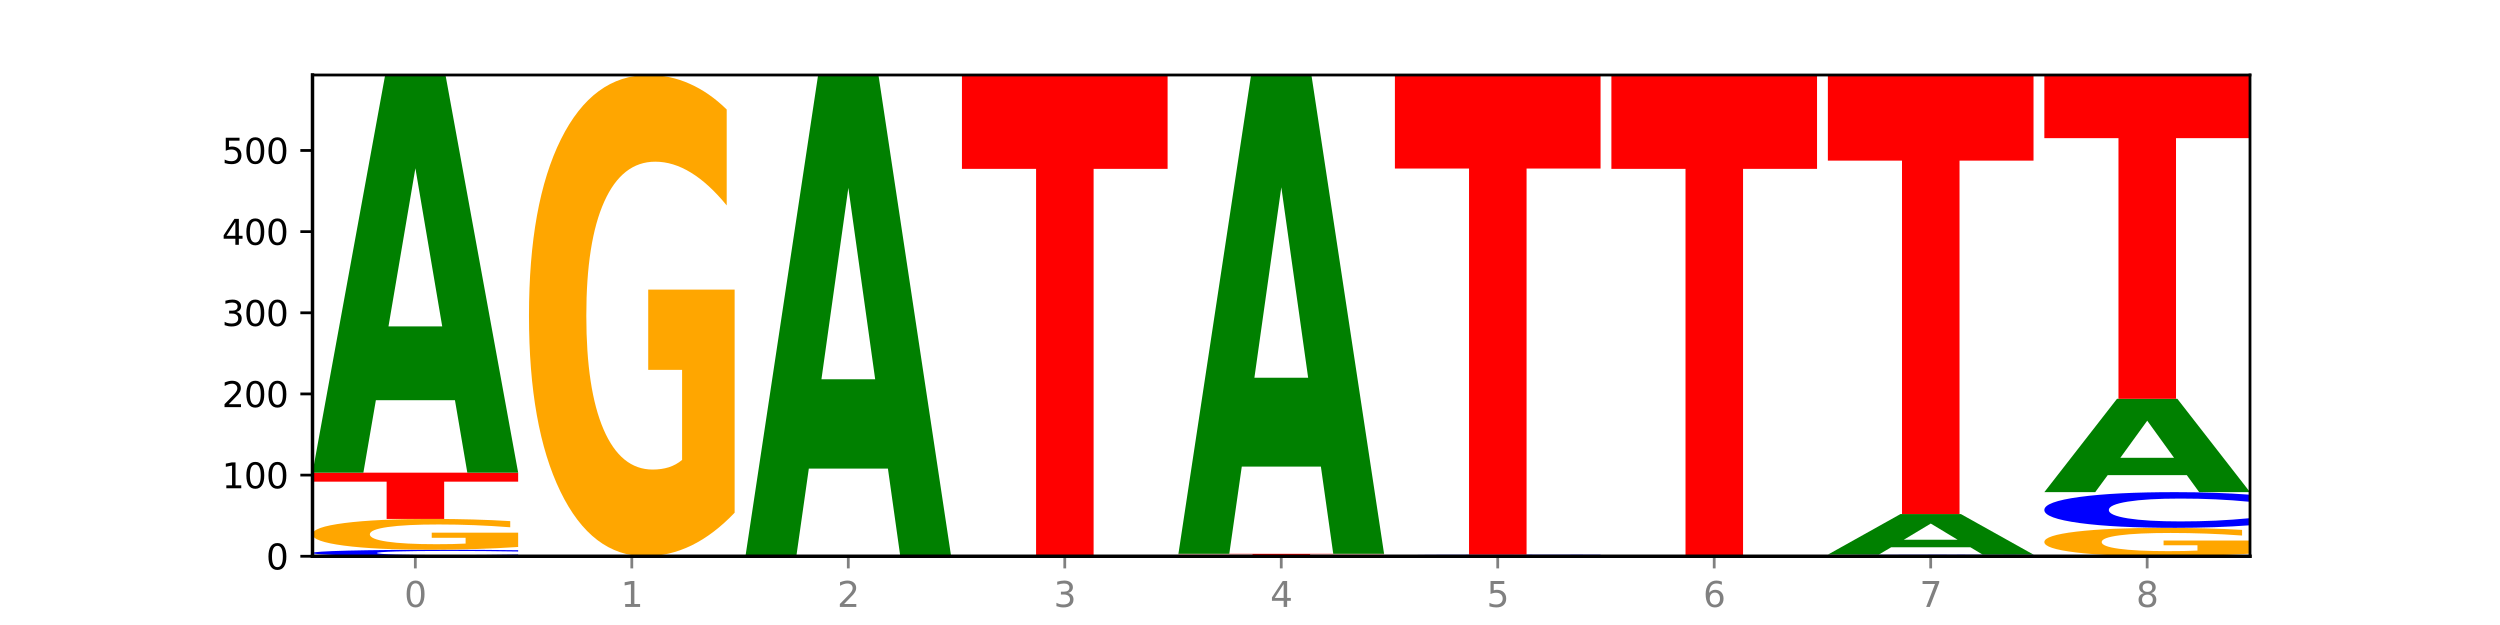 <?xml version="1.0" encoding="utf-8" standalone="no"?>
<!DOCTYPE svg PUBLIC "-//W3C//DTD SVG 1.1//EN"
  "http://www.w3.org/Graphics/SVG/1.1/DTD/svg11.dtd">
<svg xmlns:xlink="http://www.w3.org/1999/xlink" width="720pt" height="180pt" viewBox="0 0 720 180" xmlns="http://www.w3.org/2000/svg" version="1.1">
 <defs>
  <style type="text/css">*{stroke-linejoin: round; stroke-linecap: butt}</style>
 </defs>
 <g id="figure_1">
  <g id="patch_1">
   <path d="M 0 180 
L 720 180 
L 720 0 
L 0 0 
z
" style="fill: #ffffff"/>
  </g>
  <g id="axes_1">
   <g id="patch_2">
    <path d="M 90 160.2 
L 648 160.2 
L 648 21.6 
L 90 21.6 
z
" style="fill: #ffffff"/>
   </g>
   <g id="line2d_1">
    <path d="M 90 160.2 
L 648 160.2 
" clip-path="url(#p960d412a12)" style="fill: none; stroke: #000000; stroke-width: 0.5; stroke-linecap: square"/>
   </g>
   <g id="patch_3">
    <path d="M 149.229 160.066 
Q 144.275 160.132 138.917 160.166 
Q 133.56 160.2 127.725 160.2 
Q 110.325 160.2 100.163 159.948 
Q 90 159.696 90 159.266 
Q 90 158.833 100.163 158.582 
Q 110.325 158.33 127.725 158.33 
Q 133.56 158.33 138.917 158.364 
Q 144.275 158.398 149.229 158.464 
L 149.229 158.837 
Q 144.23 158.749 139.38 158.708 
Q 134.53 158.667 129.173 158.667 
Q 119.562 158.667 114.056 158.827 
Q 108.564 158.986 108.564 159.266 
Q 108.564 159.545 114.056 159.704 
Q 119.562 159.863 129.173 159.863 
Q 134.53 159.863 139.38 159.822 
Q 144.23 159.781 149.229 159.693 
L 149.229 160.066 
z
" clip-path="url(#p960d412a12)" style="fill: #0000ff"/>
   </g>
   <g id="patch_4">
    <path d="M 149.229 157.527 
Q 143.256 157.928 136.831 158.13 
Q 130.406 158.33 123.557 158.33 
Q 108.079 158.33 99.04 157.134 
Q 90 155.938 90 153.892 
Q 90 151.823 99.199 150.636 
Q 108.411 149.449 124.433 149.449 
Q 130.605 149.449 136.26 149.61 
Q 141.928 149.77 146.946 150.085 
L 146.946 151.856 
Q 141.769 151.45 136.645 151.25 
Q 131.521 151.048 126.371 151.048 
Q 116.84 151.048 111.677 151.786 
Q 106.513 152.522 106.513 153.892 
Q 106.513 155.25 111.491 155.991 
Q 116.469 156.73 125.628 156.73 
Q 128.123 156.73 130.26 156.688 
Q 132.397 156.644 134.097 156.552 
L 134.097 154.89 
L 124.34 154.89 
L 124.34 153.41 
L 149.229 153.41 
L 149.229 157.527 
z
" clip-path="url(#p960d412a12)" style="fill: #ffa600"/>
   </g>
   <g id="patch_5">
    <path d="M 90 136.126 
L 149.229 136.126 
L 149.229 138.724 
L 127.92 138.724 
L 127.92 149.449 
L 111.35 149.449 
L 111.35 138.724 
L 90 138.724 
L 90 136.126 
z
" clip-path="url(#p960d412a12)" style="fill: #ff0000"/>
   </g>
   <g id="patch_6">
    <path d="M 131.028 115.263 
L 108.249 115.263 
L 104.653 136.126 
L 90 136.126 
L 110.926 21.6 
L 128.303 21.6 
L 149.229 136.126 
L 134.588 136.126 
L 131.028 115.263 
z
M 111.882 94.007 
L 127.359 94.007 
L 119.633 48.452 
L 111.882 94.007 
z
" clip-path="url(#p960d412a12)" style="fill: #008000"/>
   </g>
   <g id="patch_7">
    <path d="M 211.575 147.66 
Q 205.602 153.93 199.177 157.079 
Q 192.753 160.2 185.903 160.2 
Q 170.426 160.2 161.386 141.533 
Q 152.346 122.866 152.346 90.943 
Q 152.346 58.648 161.545 40.124 
Q 170.758 21.6 186.779 21.6 
Q 192.952 21.6 198.607 24.119 
Q 204.275 26.61 209.292 31.535 
L 209.292 59.163 
Q 204.115 52.836 198.992 49.715 
Q 193.868 46.566 188.717 46.566 
Q 179.187 46.566 174.023 58.075 
Q 168.859 69.556 168.859 90.943 
Q 168.859 112.129 173.837 123.696 
Q 178.815 135.234 187.974 135.234 
Q 190.47 135.234 192.607 134.576 
Q 194.744 133.889 196.443 132.457 
L 196.443 106.518 
L 186.686 106.518 
L 186.686 83.413 
L 211.575 83.413 
L 211.575 147.66 
z
" clip-path="url(#p960d412a12)" style="fill: #ffa600"/>
   </g>
   <g id="patch_8">
    <path d="M 255.721 134.951 
L 232.942 134.951 
L 229.346 160.2 
L 214.693 160.2 
L 235.618 21.6 
L 252.996 21.6 
L 273.922 160.2 
L 259.281 160.2 
L 255.721 134.951 
z
M 236.575 109.228 
L 252.051 109.228 
L 244.325 54.096 
L 236.575 109.228 
z
" clip-path="url(#p960d412a12)" style="fill: #008000"/>
   </g>
   <g id="patch_9">
    <path d="M 277.039 21.6 
L 336.268 21.6 
L 336.268 48.631 
L 314.959 48.631 
L 314.959 160.2 
L 298.389 160.2 
L 298.389 48.631 
L 277.039 48.631 
L 277.039 21.6 
z
" clip-path="url(#p960d412a12)" style="fill: #ff0000"/>
   </g>
   <g id="patch_10">
    <path d="M 339.385 159.499 
L 398.615 159.499 
L 398.615 159.636 
L 377.306 159.636 
L 377.306 160.2 
L 360.735 160.2 
L 360.735 159.636 
L 339.385 159.636 
L 339.385 159.499 
z
" clip-path="url(#p960d412a12)" style="fill: #ff0000"/>
   </g>
   <g id="patch_11">
    <path d="M 380.413 134.378 
L 357.635 134.378 
L 354.038 159.499 
L 339.385 159.499 
L 360.311 21.6 
L 377.689 21.6 
L 398.615 159.499 
L 383.974 159.499 
L 380.413 134.378 
z
M 361.268 108.784 
L 376.744 108.784 
L 369.018 53.932 
L 361.268 108.784 
z
" clip-path="url(#p960d412a12)" style="fill: #008000"/>
   </g>
   <g id="patch_12">
    <path d="M 460.961 160.166 
Q 456.006 160.183 450.649 160.192 
Q 445.292 160.2 439.457 160.2 
Q 422.057 160.2 411.894 160.137 
Q 401.732 160.074 401.732 159.966 
Q 401.732 159.858 411.894 159.796 
Q 422.057 159.733 439.457 159.733 
Q 445.292 159.733 450.649 159.741 
Q 456.006 159.749 460.961 159.766 
L 460.961 159.859 
Q 455.962 159.837 451.112 159.827 
Q 446.262 159.817 440.904 159.817 
Q 431.294 159.817 425.788 159.857 
Q 420.296 159.896 420.296 159.966 
Q 420.296 160.036 425.788 160.076 
Q 431.294 160.116 440.904 160.116 
Q 446.262 160.116 451.112 160.106 
Q 455.962 160.095 460.961 160.073 
L 460.961 160.166 
z
" clip-path="url(#p960d412a12)" style="fill: #0000ff"/>
   </g>
   <g id="patch_13">
    <path d="M 401.732 21.6 
L 460.961 21.6 
L 460.961 48.54 
L 439.652 48.54 
L 439.652 159.733 
L 423.082 159.733 
L 423.082 48.54 
L 401.732 48.54 
L 401.732 21.6 
z
" clip-path="url(#p960d412a12)" style="fill: #ff0000"/>
   </g>
   <g id="patch_14">
    <path d="M 464.078 21.6 
L 523.307 21.6 
L 523.307 48.631 
L 501.999 48.631 
L 501.999 160.2 
L 485.428 160.2 
L 485.428 48.631 
L 464.078 48.631 
L 464.078 21.6 
z
" clip-path="url(#p960d412a12)" style="fill: #ff0000"/>
   </g>
   <g id="patch_15">
    <path d="M 585.654 160.166 
Q 580.699 160.183 575.342 160.192 
Q 569.985 160.2 564.15 160.2 
Q 546.75 160.2 536.587 160.137 
Q 526.425 160.074 526.425 159.966 
Q 526.425 159.858 536.587 159.796 
Q 546.75 159.733 564.15 159.733 
Q 569.985 159.733 575.342 159.741 
Q 580.699 159.749 585.654 159.766 
L 585.654 159.859 
Q 580.654 159.837 575.805 159.827 
Q 570.955 159.817 565.597 159.817 
Q 555.987 159.817 550.48 159.857 
Q 544.989 159.896 544.989 159.966 
Q 544.989 160.036 550.48 160.076 
Q 555.987 160.116 565.597 160.116 
Q 570.955 160.116 575.805 160.106 
Q 580.654 160.095 585.654 160.073 
L 585.654 160.166 
z
" clip-path="url(#p960d412a12)" style="fill: #0000ff"/>
   </g>
   <g id="patch_16">
    <path d="M 567.453 157.604 
L 544.674 157.604 
L 541.077 159.733 
L 526.425 159.733 
L 547.35 148.046 
L 564.728 148.046 
L 585.654 159.733 
L 571.013 159.733 
L 567.453 157.604 
z
M 548.307 155.435 
L 563.783 155.435 
L 556.057 150.786 
L 548.307 155.435 
z
" clip-path="url(#p960d412a12)" style="fill: #008000"/>
   </g>
   <g id="patch_17">
    <path d="M 526.425 21.6 
L 585.654 21.6 
L 585.654 46.261 
L 564.345 46.261 
L 564.345 148.046 
L 547.775 148.046 
L 547.775 46.261 
L 526.425 46.261 
L 526.425 21.6 
z
" clip-path="url(#p960d412a12)" style="fill: #ff0000"/>
   </g>
   <g id="patch_18">
    <path d="M 648 159.46 
Q 642.027 159.83 635.602 160.016 
Q 629.177 160.2 622.328 160.2 
Q 606.85 160.2 597.811 159.098 
Q 588.771 157.996 588.771 156.112 
Q 588.771 154.206 597.97 153.113 
Q 607.182 152.02 623.204 152.02 
Q 629.376 152.02 635.031 152.168 
Q 640.699 152.315 645.717 152.606 
L 645.717 154.237 
Q 640.54 153.863 635.416 153.679 
Q 630.292 153.493 625.142 153.493 
Q 615.611 153.493 610.448 154.172 
Q 605.284 154.85 605.284 156.112 
Q 605.284 157.363 610.262 158.045 
Q 615.24 158.726 624.399 158.726 
Q 626.894 158.726 629.031 158.688 
Q 631.168 158.647 632.868 158.563 
L 632.868 157.032 
L 623.111 157.032 
L 623.111 155.668 
L 648 155.668 
L 648 159.46 
z
" clip-path="url(#p960d412a12)" style="fill: #ffa600"/>
   </g>
   <g id="patch_19">
    <path d="M 648 151.282 
Q 643.046 151.648 637.688 151.833 
Q 632.331 152.02 626.496 152.02 
Q 609.096 152.02 598.933 150.634 
Q 588.771 149.249 588.771 146.881 
Q 588.771 144.504 598.933 143.121 
Q 609.096 141.736 626.496 141.736 
Q 632.331 141.736 637.688 141.923 
Q 643.046 142.107 648 142.473 
L 648 144.523 
Q 643.001 144.038 638.151 143.813 
Q 633.301 143.588 627.944 143.588 
Q 618.333 143.588 612.827 144.465 
Q 607.335 145.341 607.335 146.881 
Q 607.335 148.415 612.827 149.292 
Q 618.333 150.167 627.944 150.167 
Q 633.301 150.167 638.151 149.942 
Q 643.001 149.715 648 149.23 
L 648 151.282 
z
" clip-path="url(#p960d412a12)" style="fill: #0000ff"/>
   </g>
   <g id="patch_20">
    <path d="M 629.799 136.839 
L 607.02 136.839 
L 603.424 141.736 
L 588.771 141.736 
L 609.697 114.857 
L 627.074 114.857 
L 648 141.736 
L 633.359 141.736 
L 629.799 136.839 
z
M 610.653 131.851 
L 626.13 131.851 
L 618.404 121.159 
L 610.653 131.851 
z
" clip-path="url(#p960d412a12)" style="fill: #008000"/>
   </g>
   <g id="patch_21">
    <path d="M 588.771 21.6 
L 648 21.6 
L 648 39.788 
L 626.691 39.788 
L 626.691 114.857 
L 610.121 114.857 
L 610.121 39.788 
L 588.771 39.788 
L 588.771 21.6 
z
" clip-path="url(#p960d412a12)" style="fill: #ff0000"/>
   </g>
   <g id="matplotlib.axis_1">
    <g id="xtick_1">
     <g id="line2d_2">
      <defs>
       <path id="ma89418701e" d="M 0 0 
L 0 3.5 
" style="stroke: #808080; stroke-width: 0.8"/>
      </defs>
      <g>
       <use xlink:href="#ma89418701e" x="119.615" y="160.2" style="fill: #808080; stroke: #808080; stroke-width: 0.8"/>
      </g>
     </g>
     <g id="text_1">
      <!-- 0 -->
      <g style="fill: #808080" transform="translate(116.433 174.798) scale(0.1 -0.1)">
       <defs>
        <path id="DejaVuSans-30" d="M 2034 4250 
Q 1547 4250 1301 3770 
Q 1056 3291 1056 2328 
Q 1056 1369 1301 889 
Q 1547 409 2034 409 
Q 2525 409 2770 889 
Q 3016 1369 3016 2328 
Q 3016 3291 2770 3770 
Q 2525 4250 2034 4250 
z
M 2034 4750 
Q 2819 4750 3233 4129 
Q 3647 3509 3647 2328 
Q 3647 1150 3233 529 
Q 2819 -91 2034 -91 
Q 1250 -91 836 529 
Q 422 1150 422 2328 
Q 422 3509 836 4129 
Q 1250 4750 2034 4750 
z
" transform="scale(0.016)"/>
       </defs>
       <use xlink:href="#DejaVuSans-30"/>
      </g>
     </g>
    </g>
    <g id="xtick_2">
     <g id="line2d_3">
      <g>
       <use xlink:href="#ma89418701e" x="181.961" y="160.2" style="fill: #808080; stroke: #808080; stroke-width: 0.8"/>
      </g>
     </g>
     <g id="text_2">
      <!-- 1 -->
      <g style="fill: #808080" transform="translate(178.78 174.798) scale(0.1 -0.1)">
       <defs>
        <path id="DejaVuSans-31" d="M 794 531 
L 1825 531 
L 1825 4091 
L 703 3866 
L 703 4441 
L 1819 4666 
L 2450 4666 
L 2450 531 
L 3481 531 
L 3481 0 
L 794 0 
L 794 531 
z
" transform="scale(0.016)"/>
       </defs>
       <use xlink:href="#DejaVuSans-31"/>
      </g>
     </g>
    </g>
    <g id="xtick_3">
     <g id="line2d_4">
      <g>
       <use xlink:href="#ma89418701e" x="244.307" y="160.2" style="fill: #808080; stroke: #808080; stroke-width: 0.8"/>
      </g>
     </g>
     <g id="text_3">
      <!-- 2 -->
      <g style="fill: #808080" transform="translate(241.126 174.798) scale(0.1 -0.1)">
       <defs>
        <path id="DejaVuSans-32" d="M 1228 531 
L 3431 531 
L 3431 0 
L 469 0 
L 469 531 
Q 828 903 1448 1529 
Q 2069 2156 2228 2338 
Q 2531 2678 2651 2914 
Q 2772 3150 2772 3378 
Q 2772 3750 2511 3984 
Q 2250 4219 1831 4219 
Q 1534 4219 1204 4116 
Q 875 4013 500 3803 
L 500 4441 
Q 881 4594 1212 4672 
Q 1544 4750 1819 4750 
Q 2544 4750 2975 4387 
Q 3406 4025 3406 3419 
Q 3406 3131 3298 2873 
Q 3191 2616 2906 2266 
Q 2828 2175 2409 1742 
Q 1991 1309 1228 531 
z
" transform="scale(0.016)"/>
       </defs>
       <use xlink:href="#DejaVuSans-32"/>
      </g>
     </g>
    </g>
    <g id="xtick_4">
     <g id="line2d_5">
      <g>
       <use xlink:href="#ma89418701e" x="306.654" y="160.2" style="fill: #808080; stroke: #808080; stroke-width: 0.8"/>
      </g>
     </g>
     <g id="text_4">
      <!-- 3 -->
      <g style="fill: #808080" transform="translate(303.472 174.798) scale(0.1 -0.1)">
       <defs>
        <path id="DejaVuSans-33" d="M 2597 2516 
Q 3050 2419 3304 2112 
Q 3559 1806 3559 1356 
Q 3559 666 3084 287 
Q 2609 -91 1734 -91 
Q 1441 -91 1130 -33 
Q 819 25 488 141 
L 488 750 
Q 750 597 1062 519 
Q 1375 441 1716 441 
Q 2309 441 2620 675 
Q 2931 909 2931 1356 
Q 2931 1769 2642 2001 
Q 2353 2234 1838 2234 
L 1294 2234 
L 1294 2753 
L 1863 2753 
Q 2328 2753 2575 2939 
Q 2822 3125 2822 3475 
Q 2822 3834 2567 4026 
Q 2313 4219 1838 4219 
Q 1578 4219 1281 4162 
Q 984 4106 628 3988 
L 628 4550 
Q 988 4650 1302 4700 
Q 1616 4750 1894 4750 
Q 2613 4750 3031 4423 
Q 3450 4097 3450 3541 
Q 3450 3153 3228 2886 
Q 3006 2619 2597 2516 
z
" transform="scale(0.016)"/>
       </defs>
       <use xlink:href="#DejaVuSans-33"/>
      </g>
     </g>
    </g>
    <g id="xtick_5">
     <g id="line2d_6">
      <g>
       <use xlink:href="#ma89418701e" x="369" y="160.2" style="fill: #808080; stroke: #808080; stroke-width: 0.8"/>
      </g>
     </g>
     <g id="text_5">
      <!-- 4 -->
      <g style="fill: #808080" transform="translate(365.819 174.798) scale(0.1 -0.1)">
       <defs>
        <path id="DejaVuSans-34" d="M 2419 4116 
L 825 1625 
L 2419 1625 
L 2419 4116 
z
M 2253 4666 
L 3047 4666 
L 3047 1625 
L 3713 1625 
L 3713 1100 
L 3047 1100 
L 3047 0 
L 2419 0 
L 2419 1100 
L 313 1100 
L 313 1709 
L 2253 4666 
z
" transform="scale(0.016)"/>
       </defs>
       <use xlink:href="#DejaVuSans-34"/>
      </g>
     </g>
    </g>
    <g id="xtick_6">
     <g id="line2d_7">
      <g>
       <use xlink:href="#ma89418701e" x="431.346" y="160.2" style="fill: #808080; stroke: #808080; stroke-width: 0.8"/>
      </g>
     </g>
     <g id="text_6">
      <!-- 5 -->
      <g style="fill: #808080" transform="translate(428.165 174.798) scale(0.1 -0.1)">
       <defs>
        <path id="DejaVuSans-35" d="M 691 4666 
L 3169 4666 
L 3169 4134 
L 1269 4134 
L 1269 2991 
Q 1406 3038 1543 3061 
Q 1681 3084 1819 3084 
Q 2600 3084 3056 2656 
Q 3513 2228 3513 1497 
Q 3513 744 3044 326 
Q 2575 -91 1722 -91 
Q 1428 -91 1123 -41 
Q 819 9 494 109 
L 494 744 
Q 775 591 1075 516 
Q 1375 441 1709 441 
Q 2250 441 2565 725 
Q 2881 1009 2881 1497 
Q 2881 1984 2565 2268 
Q 2250 2553 1709 2553 
Q 1456 2553 1204 2497 
Q 953 2441 691 2322 
L 691 4666 
z
" transform="scale(0.016)"/>
       </defs>
       <use xlink:href="#DejaVuSans-35"/>
      </g>
     </g>
    </g>
    <g id="xtick_7">
     <g id="line2d_8">
      <g>
       <use xlink:href="#ma89418701e" x="493.693" y="160.2" style="fill: #808080; stroke: #808080; stroke-width: 0.8"/>
      </g>
     </g>
     <g id="text_7">
      <!-- 6 -->
      <g style="fill: #808080" transform="translate(490.511 174.798) scale(0.1 -0.1)">
       <defs>
        <path id="DejaVuSans-36" d="M 2113 2584 
Q 1688 2584 1439 2293 
Q 1191 2003 1191 1497 
Q 1191 994 1439 701 
Q 1688 409 2113 409 
Q 2538 409 2786 701 
Q 3034 994 3034 1497 
Q 3034 2003 2786 2293 
Q 2538 2584 2113 2584 
z
M 3366 4563 
L 3366 3988 
Q 3128 4100 2886 4159 
Q 2644 4219 2406 4219 
Q 1781 4219 1451 3797 
Q 1122 3375 1075 2522 
Q 1259 2794 1537 2939 
Q 1816 3084 2150 3084 
Q 2853 3084 3261 2657 
Q 3669 2231 3669 1497 
Q 3669 778 3244 343 
Q 2819 -91 2113 -91 
Q 1303 -91 875 529 
Q 447 1150 447 2328 
Q 447 3434 972 4092 
Q 1497 4750 2381 4750 
Q 2619 4750 2861 4703 
Q 3103 4656 3366 4563 
z
" transform="scale(0.016)"/>
       </defs>
       <use xlink:href="#DejaVuSans-36"/>
      </g>
     </g>
    </g>
    <g id="xtick_8">
     <g id="line2d_9">
      <g>
       <use xlink:href="#ma89418701e" x="556.039" y="160.2" style="fill: #808080; stroke: #808080; stroke-width: 0.8"/>
      </g>
     </g>
     <g id="text_8">
      <!-- 7 -->
      <g style="fill: #808080" transform="translate(552.858 174.798) scale(0.1 -0.1)">
       <defs>
        <path id="DejaVuSans-37" d="M 525 4666 
L 3525 4666 
L 3525 4397 
L 1831 0 
L 1172 0 
L 2766 4134 
L 525 4134 
L 525 4666 
z
" transform="scale(0.016)"/>
       </defs>
       <use xlink:href="#DejaVuSans-37"/>
      </g>
     </g>
    </g>
    <g id="xtick_9">
     <g id="line2d_10">
      <g>
       <use xlink:href="#ma89418701e" x="618.385" y="160.2" style="fill: #808080; stroke: #808080; stroke-width: 0.8"/>
      </g>
     </g>
     <g id="text_9">
      <!-- 8 -->
      <g style="fill: #808080" transform="translate(615.204 174.798) scale(0.1 -0.1)">
       <defs>
        <path id="DejaVuSans-38" d="M 2034 2216 
Q 1584 2216 1326 1975 
Q 1069 1734 1069 1313 
Q 1069 891 1326 650 
Q 1584 409 2034 409 
Q 2484 409 2743 651 
Q 3003 894 3003 1313 
Q 3003 1734 2745 1975 
Q 2488 2216 2034 2216 
z
M 1403 2484 
Q 997 2584 770 2862 
Q 544 3141 544 3541 
Q 544 4100 942 4425 
Q 1341 4750 2034 4750 
Q 2731 4750 3128 4425 
Q 3525 4100 3525 3541 
Q 3525 3141 3298 2862 
Q 3072 2584 2669 2484 
Q 3125 2378 3379 2068 
Q 3634 1759 3634 1313 
Q 3634 634 3220 271 
Q 2806 -91 2034 -91 
Q 1263 -91 848 271 
Q 434 634 434 1313 
Q 434 1759 690 2068 
Q 947 2378 1403 2484 
z
M 1172 3481 
Q 1172 3119 1398 2916 
Q 1625 2713 2034 2713 
Q 2441 2713 2670 2916 
Q 2900 3119 2900 3481 
Q 2900 3844 2670 4047 
Q 2441 4250 2034 4250 
Q 1625 4250 1398 4047 
Q 1172 3844 1172 3481 
z
" transform="scale(0.016)"/>
       </defs>
       <use xlink:href="#DejaVuSans-38"/>
      </g>
     </g>
    </g>
   </g>
   <g id="matplotlib.axis_2">
    <g id="ytick_1">
     <g id="line2d_11">
      <defs>
       <path id="m3d14722ff1" d="M 0 0 
L -3.5 0 
" style="stroke: #000000; stroke-width: 0.8"/>
      </defs>
      <g>
       <use xlink:href="#m3d14722ff1" x="90" y="160.2" style="stroke: #000000; stroke-width: 0.8"/>
      </g>
     </g>
     <g id="text_10">
      <!-- 0 -->
      <g transform="translate(76.638 163.999) scale(0.1 -0.1)">
       <use xlink:href="#DejaVuSans-30"/>
      </g>
     </g>
    </g>
    <g id="ytick_2">
     <g id="line2d_12">
      <g>
       <use xlink:href="#m3d14722ff1" x="90" y="136.827" style="stroke: #000000; stroke-width: 0.8"/>
      </g>
     </g>
     <g id="text_11">
      <!-- 100 -->
      <g transform="translate(63.913 140.627) scale(0.1 -0.1)">
       <use xlink:href="#DejaVuSans-31"/>
       <use xlink:href="#DejaVuSans-30" x="63.623"/>
       <use xlink:href="#DejaVuSans-30" x="127.246"/>
      </g>
     </g>
    </g>
    <g id="ytick_3">
     <g id="line2d_13">
      <g>
       <use xlink:href="#m3d14722ff1" x="90" y="113.455" style="stroke: #000000; stroke-width: 0.8"/>
      </g>
     </g>
     <g id="text_12">
      <!-- 200 -->
      <g transform="translate(63.913 117.254) scale(0.1 -0.1)">
       <use xlink:href="#DejaVuSans-32"/>
       <use xlink:href="#DejaVuSans-30" x="63.623"/>
       <use xlink:href="#DejaVuSans-30" x="127.246"/>
      </g>
     </g>
    </g>
    <g id="ytick_4">
     <g id="line2d_14">
      <g>
       <use xlink:href="#m3d14722ff1" x="90" y="90.082" style="stroke: #000000; stroke-width: 0.8"/>
      </g>
     </g>
     <g id="text_13">
      <!-- 300 -->
      <g transform="translate(63.913 93.881) scale(0.1 -0.1)">
       <use xlink:href="#DejaVuSans-33"/>
       <use xlink:href="#DejaVuSans-30" x="63.623"/>
       <use xlink:href="#DejaVuSans-30" x="127.246"/>
      </g>
     </g>
    </g>
    <g id="ytick_5">
     <g id="line2d_15">
      <g>
       <use xlink:href="#m3d14722ff1" x="90" y="66.709" style="stroke: #000000; stroke-width: 0.8"/>
      </g>
     </g>
     <g id="text_14">
      <!-- 400 -->
      <g transform="translate(63.913 70.508) scale(0.1 -0.1)">
       <use xlink:href="#DejaVuSans-34"/>
       <use xlink:href="#DejaVuSans-30" x="63.623"/>
       <use xlink:href="#DejaVuSans-30" x="127.246"/>
      </g>
     </g>
    </g>
    <g id="ytick_6">
     <g id="line2d_16">
      <g>
       <use xlink:href="#m3d14722ff1" x="90" y="43.337" style="stroke: #000000; stroke-width: 0.8"/>
      </g>
     </g>
     <g id="text_15">
      <!-- 500 -->
      <g transform="translate(63.913 47.136) scale(0.1 -0.1)">
       <use xlink:href="#DejaVuSans-35"/>
       <use xlink:href="#DejaVuSans-30" x="63.623"/>
       <use xlink:href="#DejaVuSans-30" x="127.246"/>
      </g>
     </g>
    </g>
   </g>
   <g id="patch_22">
    <path d="M 90 160.2 
L 90 21.6 
" style="fill: none; stroke: #000000; stroke-linejoin: miter; stroke-linecap: square"/>
   </g>
   <g id="patch_23">
    <path d="M 648 160.2 
L 648 21.6 
" style="fill: none; stroke: #000000; stroke-width: 0.8; stroke-linejoin: miter; stroke-linecap: square"/>
   </g>
   <g id="patch_24">
    <path d="M 90 160.2 
L 648 160.2 
" style="fill: none; stroke: #000000; stroke-linejoin: miter; stroke-linecap: square"/>
   </g>
   <g id="patch_25">
    <path d="M 90 21.6 
L 648 21.6 
" style="fill: none; stroke: #000000; stroke-width: 0.8; stroke-linejoin: miter; stroke-linecap: square"/>
   </g>
  </g>
 </g>
 <defs>
  <clipPath id="p960d412a12">
   <rect x="90" y="21.6" width="558" height="138.6"/>
  </clipPath>
 </defs>
</svg>
